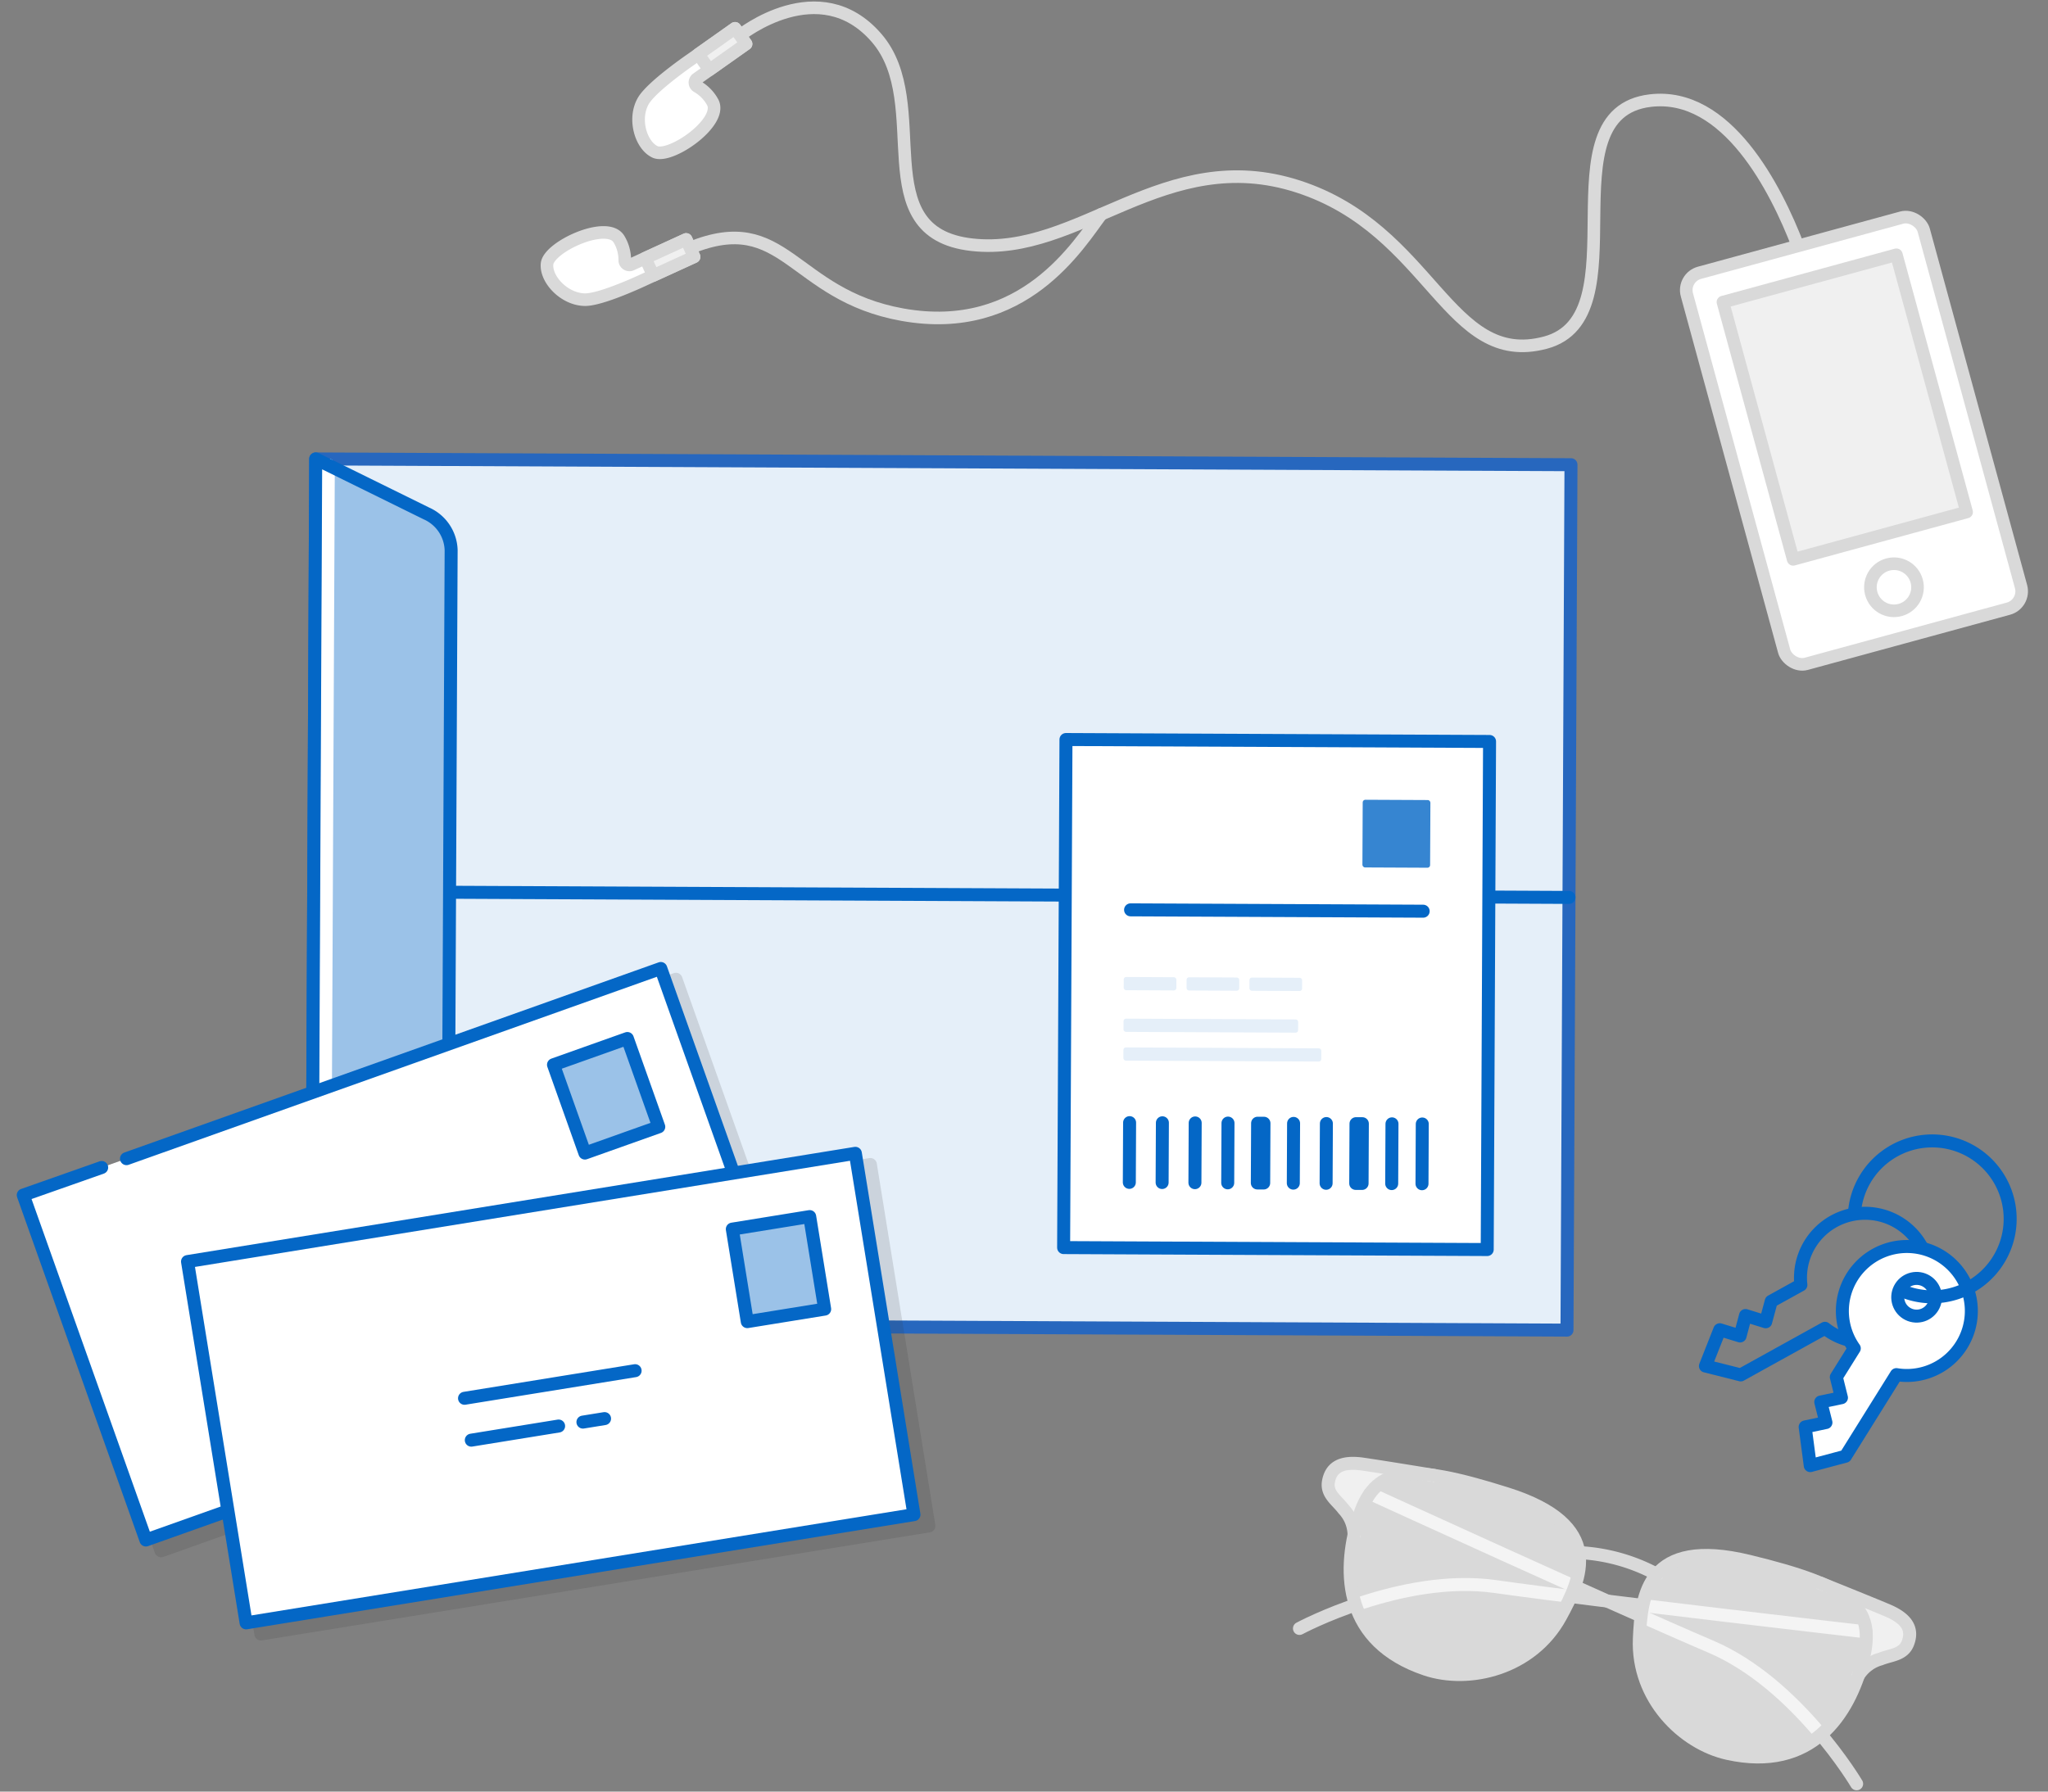 <svg id="Illustrations" xmlns="http://www.w3.org/2000/svg" viewBox="0 0 320 280">
  <rect x="0" y="0" width="320" height="280" fill="#808080" stroke="none"/>
  <defs>
    <style>
      .cls-1, .cls-9 {
        fill: #e5eff9;
      }

      .cls-1 {
        stroke: #2767be;
      }

      .cls-1, .cls-11, .cls-12, .cls-13, .cls-15, .cls-3, .cls-4, .cls-6, .cls-7 {
        stroke-linecap: round;
      }

      .cls-1, .cls-10, .cls-11, .cls-12, .cls-13, .cls-15, .cls-3, .cls-4, .cls-6, .cls-7 {
        stroke-linejoin: round;
      }

      .cls-1, .cls-10, .cls-15, .cls-3, .cls-4, .cls-6, .cls-7 {
        stroke-width: 2.03px;
      }

      .cls-2 {
        opacity: 0.15;
      }

      .cls-3 {
        fill: #333;
        stroke: #333;
      }

      .cls-11, .cls-15, .cls-4, .cls-6 {
        fill: none;
      }

      .cls-10, .cls-4, .cls-7 {
        stroke: #0467c6;
      }

      .cls-10, .cls-5 {
        fill: #9bc2e8;
      }

      .cls-6 {
        stroke: #fff;
      }

      .cls-12, .cls-16, .cls-7 {
        fill: #fff;
      }

      .cls-8 {
        fill: #3685d1;
      }

      .cls-11, .cls-12, .cls-13, .cls-15 {
        stroke: #d9d9d9;
      }

      .cls-11, .cls-12, .cls-13 {
        stroke-width: 1.968px;
      }

      .cls-13, .cls-14 {
        fill: #f0f0f0;
      }

      .cls-16 {
        opacity: 0.7;
      }
    </style>
  </defs>
  <title>Large_Illustration_20171023</title>
  <polygon class="cls-1" points="244.842 207.878 245.466 72.627 230.346 72.558 64.449 71.792 49.328 71.723 48.704 206.973 63.825 207.043 229.722 207.808 244.842 207.878"/>
  <g class="cls-2">
    <polyline class="cls-3" points="22.136 182.768 105.621 153.045 124.785 206.949 25.168 242.364 6.004 188.46 18.258 184.146"/>
    <rect class="cls-3" x="35.518" y="190.076" width="105.725" height="57.209" transform="translate(-33.798 16.927) rotate(-9.192)"/>
  </g>
  <line class="cls-4" x1="69.337" y1="139.442" x2="245.154" y2="140.253"/>
  <path class="cls-5" d="M66.651,80.254l-17.323-8.531L48.704,206.973l17.401-8.371a6.482,6.482,0,0,0,3.892-5.711L70.49,86A6.482,6.482,0,0,0,66.651,80.254Z"/>
  <line class="cls-6" x1="51.3" y1="72.693" x2="50.685" y2="206.022"/>
  <path class="cls-4" d="M66.651,80.254l-17.323-8.531L48.704,206.973l17.401-8.371a6.482,6.482,0,0,0,3.892-5.711L70.49,86A6.482,6.482,0,0,0,66.651,80.254Z"/>
  <rect class="cls-7" x="166.374" y="115.729" width="66.186" height="79.406" transform="translate(0.719 -0.919) rotate(0.264)"/>
  <rect class="cls-8" x="212.9" y="125.015" width="10.577" height="10.577" rx="0.407" ry="0.407" transform="translate(0.603 -1.005) rotate(0.264)"/>
  <line class="cls-4" x1="181.625" y1="175.475" x2="181.582" y2="184.812"/>
  <line class="cls-4" x1="176.5" y1="175.452" x2="176.457" y2="184.789"/>
  <line class="cls-4" x1="186.749" y1="175.499" x2="186.706" y2="184.836"/>
  <line class="cls-4" x1="191.874" y1="175.523" x2="191.831" y2="184.86"/>
  <rect class="cls-4" x="192.309" y="179.718" width="9.337" height="0.993" transform="translate(15.856 376.359) rotate(-89.736)"/>
  <rect class="cls-4" x="207.683" y="179.789" width="9.337" height="0.993" transform="translate(31.088 391.803) rotate(-89.736)"/>
  <line class="cls-4" x1="202.123" y1="175.57" x2="202.08" y2="184.907"/>
  <line class="cls-4" x1="207.248" y1="175.594" x2="207.205" y2="184.931"/>
  <line class="cls-4" x1="217.497" y1="175.641" x2="217.454" y2="184.978"/>
  <line class="cls-4" x1="222.23" y1="175.663" x2="222.187" y2="185"/>
  <rect class="cls-9" x="175.53" y="163.767" width="30.922" height="2.067" rx="0.377" ry="0.377" transform="translate(0.762 -0.879) rotate(0.264)"/>
  <rect class="cls-9" x="175.55" y="159.263" width="27.284" height="2.067" rx="0.377" ry="0.377" transform="translate(0.741 -0.871) rotate(0.264)"/>
  <rect class="cls-9" x="175.58" y="152.708" width="8.228" height="2.067" rx="0.377" ry="0.377" transform="translate(0.711 -0.827) rotate(0.264)"/>
  <rect class="cls-9" x="185.402" y="152.754" width="8.228" height="2.067" rx="0.377" ry="0.377" transform="translate(0.711 -0.873) rotate(0.264)"/>
  <rect class="cls-9" x="195.224" y="152.799" width="8.228" height="2.067" rx="0.377" ry="0.377" transform="translate(0.712 -0.918) rotate(0.264)"/>
  <line class="cls-4" x1="222.37" y1="142.406" x2="176.653" y2="142.196"/>
  <polyline class="cls-7" points="19.764 181.083 103.25 151.36 122.414 205.263 22.797 240.679 3.633 186.775 15.887 182.461"/>
  <rect class="cls-10" x="88.585" y="163.93" width="12.249" height="14.647" transform="translate(-51.895 41.62) rotate(-19.571)"/>
  <g>
    <line class="cls-4" x1="50.092" y1="199.95" x2="75.534" y2="190.905"/>
    <line class="cls-4" x1="52.313" y1="206.196" x2="65.334" y2="201.567"/>
    <line class="cls-4" x1="68.96" y1="200.278" x2="72.186" y2="199.131"/>
  </g>
  <rect class="cls-7" x="33.147" y="188.391" width="105.725" height="57.209" transform="matrix(0.987, -0.16, 0.16, 0.987, -33.559, 16.526)"/>
  <rect class="cls-10" x="115.515" y="191.02" width="12.249" height="14.647" transform="translate(-30.122 21.978) rotate(-9.192)"/>
  <g>
    <line class="cls-4" x1="72.582" y1="218.532" x2="99.237" y2="214.218"/>
    <line class="cls-4" x1="73.641" y1="225.076" x2="87.283" y2="222.868"/>
    <line class="cls-4" x1="91.082" y1="222.253" x2="94.462" y2="221.707"/>
  </g>
  <g>
    <path class="cls-4" d="M300.224,194.814a10.08,10.08,0,0,0-18.836,5.995l-4.635,2.566-0.862,3.199-3.154-.976-0.851,3.193-3.163-.971-0.013.007-2.235,5.662,5.516,1.388,13.155-7.283A10.08,10.08,0,0,0,300.224,194.814Z"/>
    <g>
      <path class="cls-7" d="M303.287,196.34A10.08,10.08,0,0,0,289.732,210.728l-2.806,4.494,0.8,3.215-3.231.678,0.807,3.205-3.237.687-0.008.013,0.796,6.034,5.496-1.465,7.963-12.755A10.08,10.08,0,0,0,303.287,196.34Z"/>
      <circle class="cls-7" cx="299.395" cy="202.575" r="2.948" transform="matrix(0.53, -0.848, 0.848, 0.53, -30.992, 349.266)"/>
    </g>
    <path class="cls-4" d="M289.758,189.528a12.184,12.184,0,1,1,7.145,12.075"/>
  </g>
  <path class="cls-11" d="M172.083,33.484c-3.527,4.661-12.082,19.077-31.054,15.7-17.355-3.089-18.296-16.528-33.209-10.425"/>
  <path class="cls-11" d="M115.631,5.532s12.368-9.96,21.327.387-1.986,30.431,14.903,32.328,30.077-15.866,50.979-9.094,23.382,28.446,38.612,24.401S241.047,17.712,257.86,15.723c11.995-1.419,19.661,13.844,23.071,22.711"/>
  <g>
    <path class="cls-12" d="M96.71,37.366c-1.837-3.016-10.996,1.224-11.236,3.886-0.219,2.425,2.711,5.544,5.924,5.582,2.643,0.032,9.477-3.228,9.477-3.228l7.577-3.468-1.244-2.719-6.502,2.976-2.09.957a0.728,0.728,0,0,1-.995-0.701A6.255,6.255,0,0,0,96.71,37.366Z"/>
    <rect class="cls-13" x="103.143" y="36.73" width="2.99" height="7.017" transform="translate(97.679 -71.654) rotate(65.406)"/>
  </g>
  <g>
    <path class="cls-12" d="M111.35,15.97c1.686,3.103-6.579,8.896-9.002,7.767-2.207-1.029-3.433-5.127-1.854-7.926,1.299-2.301,7.55-6.575,7.55-6.575l6.803-4.811,1.727,2.441-5.838,4.129-1.877,1.327a0.728,0.728,0,0,0,.107,1.212A6.255,6.255,0,0,1,111.35,15.97Z"/>
    <rect class="cls-13" x="111.352" y="4.162" width="2.99" height="7.017" transform="translate(171.746 104.232) rotate(-125.271)"/>
  </g>
  <rect class="cls-12" x="270.501" y="37.202" width="38.361" height="63.349" rx="2.807" ry="2.807" transform="translate(-7.913 78.706) rotate(-15.266)"/>
  <rect class="cls-13" x="274.2" y="42.779" width="28.092" height="41.674" transform="translate(-6.579 78.142) rotate(-15.266)"/>
  <circle class="cls-12" cx="295.933" cy="91.779" r="3.681" transform="translate(-13.723 81.16) rotate(-15.266)"/>
  <path class="cls-14" d="M295.409,251.901c-0.789-.375-5.961-2.472-10.92-4.465l0.002,0.005c6.534,2.792,8.115,6.134,6.578,12.072-0.203.784-.437,1.572-0.706,2.354a5.957,5.957,0,0,1,3.468-2.591c1.614-.655,3.573-0.634,4.276-2.491C298.867,254.778,298.122,253.189,295.409,251.901Z"/>
  <path class="cls-15" d="M284.489,247.437c4.959,1.993,10.131,4.09,10.92,4.465,2.712,1.287,3.458,2.876,2.697,4.885-0.703,1.857-2.663,1.836-4.276,2.491a5.957,5.957,0,0,0-3.468,2.591"/>
  <path class="cls-14" d="M212.409,228.754c0.869,0.088,6.38.97,11.655,1.831l-0.004.003c-7.036-.992-10.118,1.049-11.876,6.925-0.232.776-.439,1.571-0.614,2.38a5.957,5.957,0,0,0-1.626-4.011c-1.042-1.395-2.729-2.392-2.37-4.344C207.962,229.425,209.422,228.451,212.409,228.754Z"/>
  <path class="cls-15" d="M291.584,255.04s-41.62-4.781-57.977-7.09c-14.536-2.052-30.566,6.553-30.566,6.553"/>
  <path class="cls-15" d="M214.059,233.419s38.087,17.448,53.278,23.938c13.5,5.767,22.763,21.425,22.763,21.425"/>
  <path class="cls-15" d="M224.064,230.585c-5.275-.861-10.785-1.743-11.655-1.831-2.987-.302-4.447.672-4.836,2.784-0.359,1.953,1.328,2.949,2.37,4.344a5.957,5.957,0,0,1,1.627,4.012"/>
  <path class="cls-16" d="M222.745,260.871c6.784,2.291,16.618-.037,21.095-8.226,3.285-6.007,7.147-14.281-8.405-19.192s-20.742-4.325-23.251,4.06S210.055,256.585,222.745,260.871Z"/>
  <path class="cls-15" d="M258.868,246.038a28.626,28.626,0,0,0-12.165-3.391"/>
  <path class="cls-16" d="M269.944,274.034c-6.99-1.551-14.2-8.632-13.793-17.955,0.299-6.84,1.275-15.918,17.124-12.072s19.987,7.034,17.794,15.507S283.02,276.935,269.944,274.034Z"/>
  <path class="cls-15" d="M269.944,274.034c-6.99-1.551-14.2-8.632-13.793-17.955,0.299-6.84,1.275-15.918,17.124-12.072s19.987,7.034,17.794,15.507S283.02,276.935,269.944,274.034Z"/>
  <path class="cls-15" d="M222.745,260.871c6.784,2.291,16.618-.037,21.095-8.226,3.285-6.007,7.147-14.281-8.405-19.192s-20.742-4.325-23.251,4.06S210.055,256.585,222.745,260.871Z"/>
</svg>
